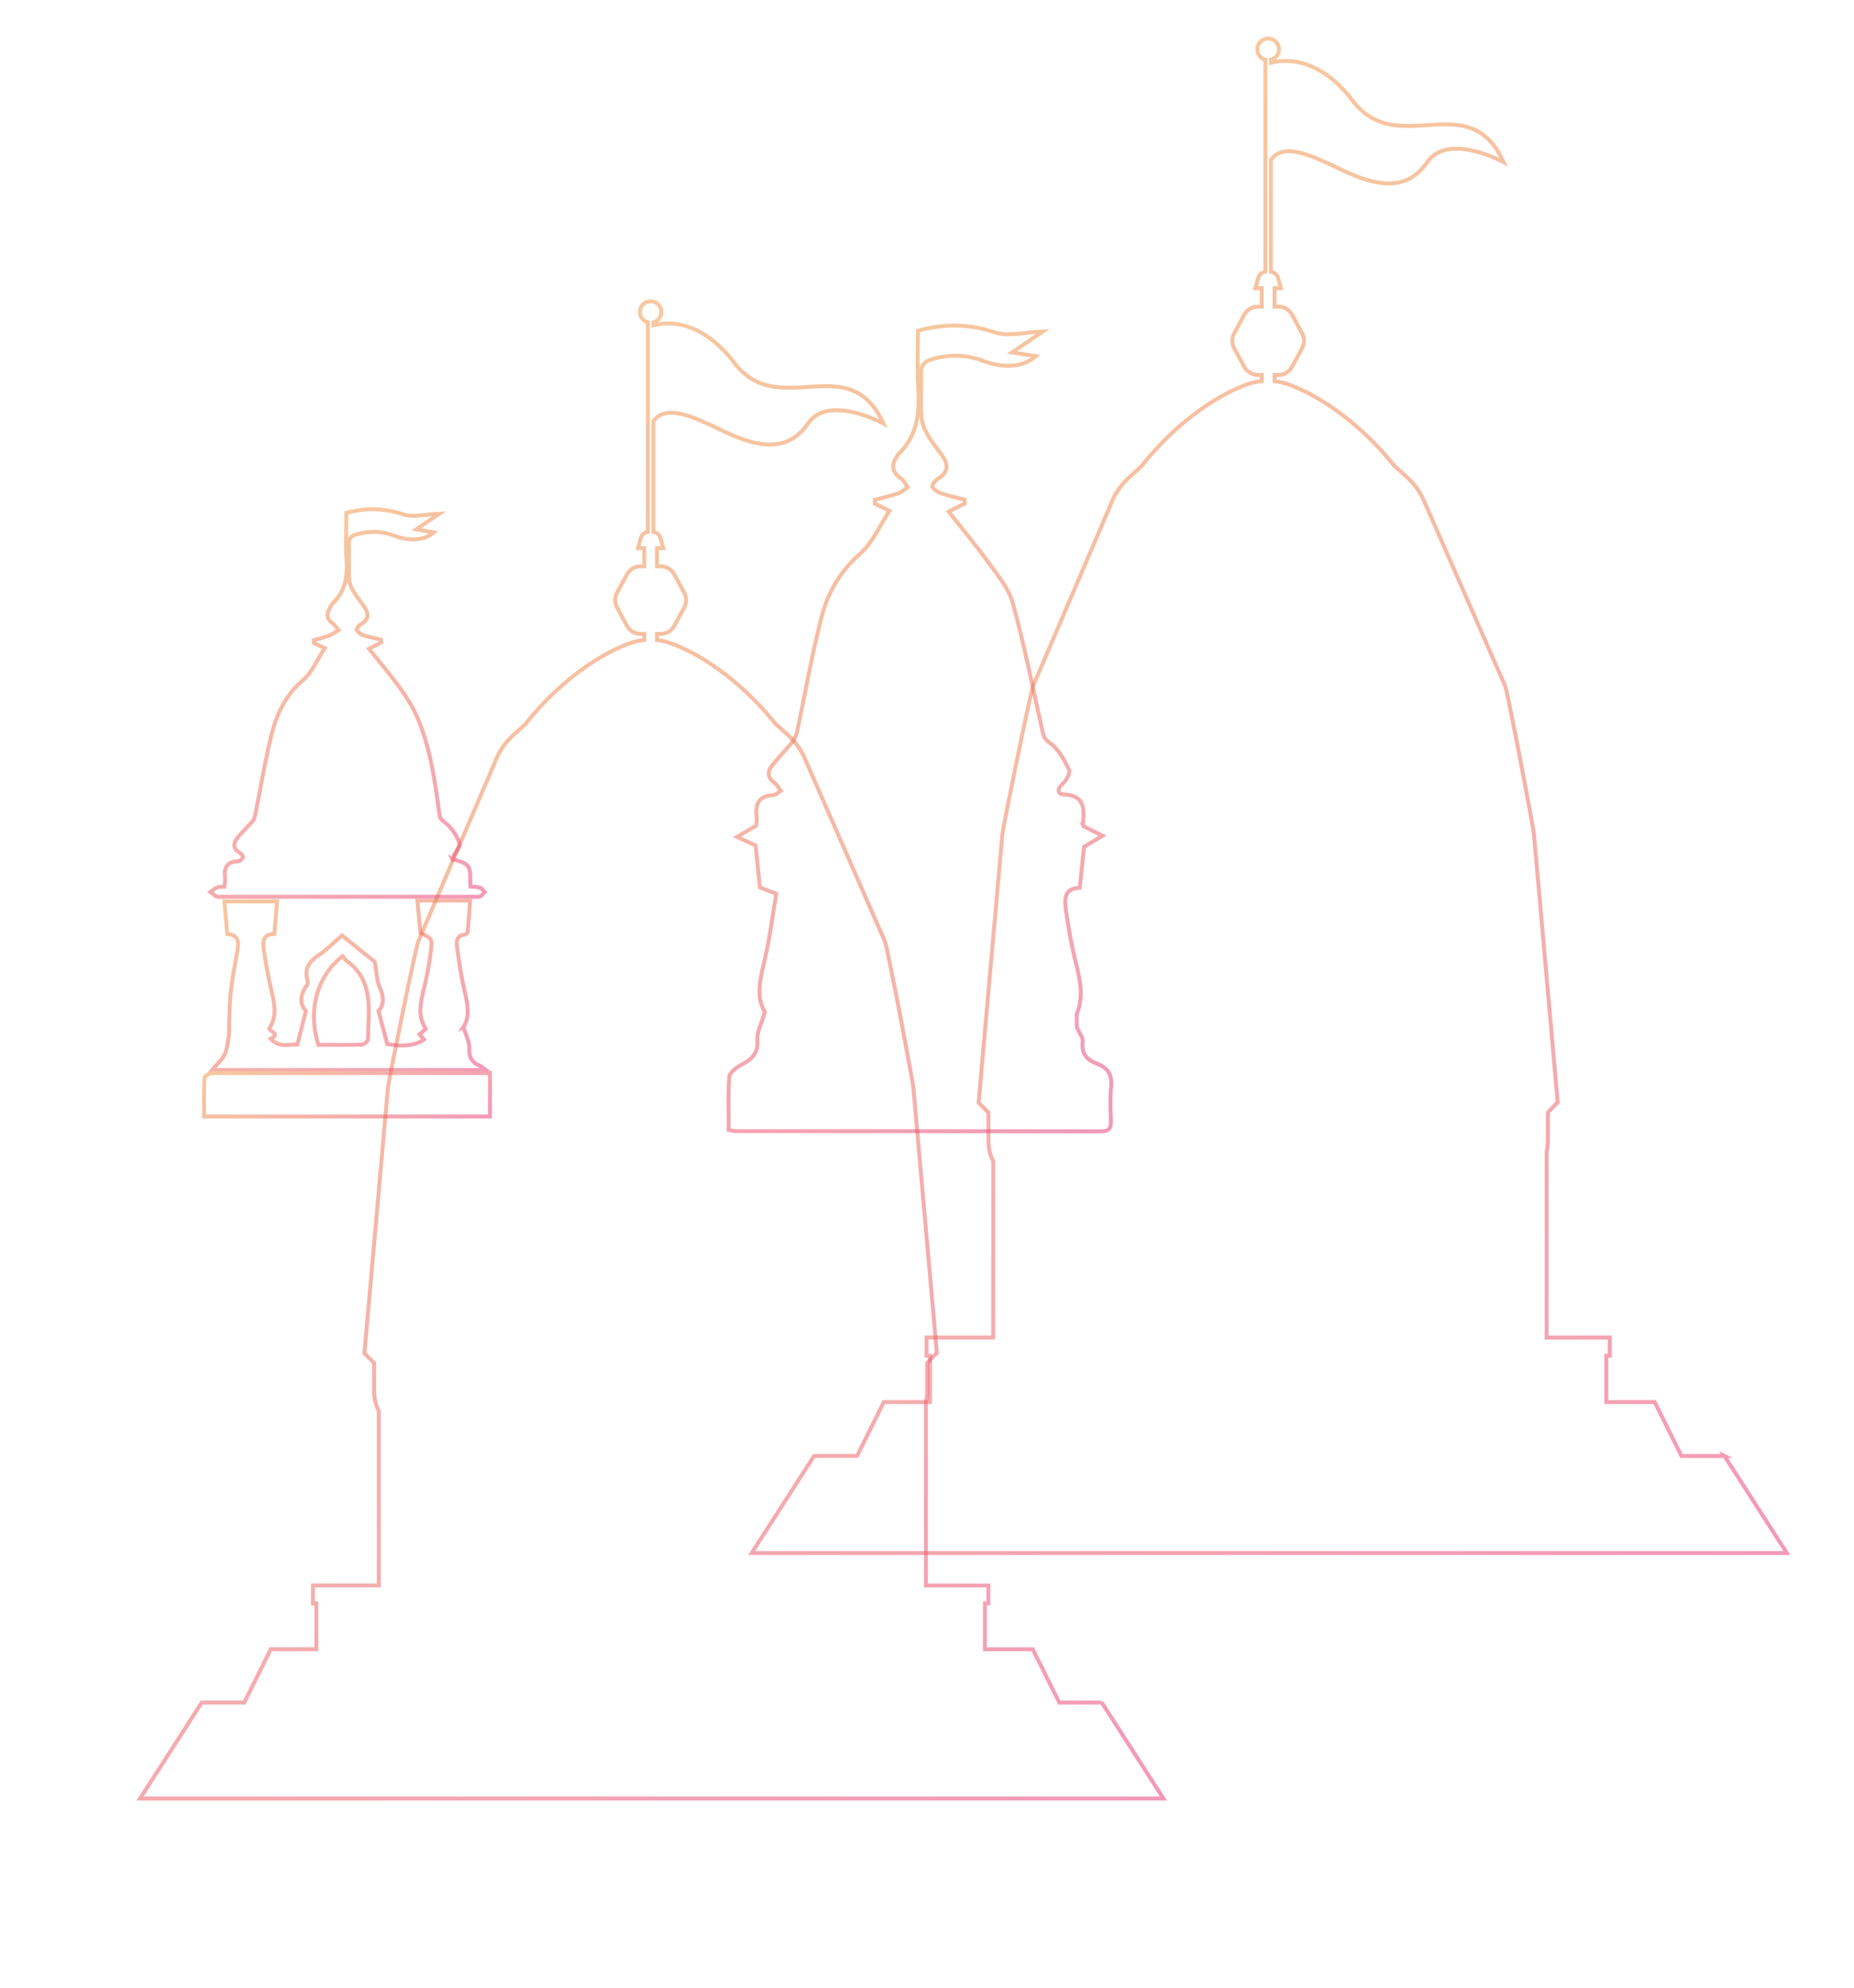 <svg width="944" height="1012" viewBox="0 0 944 1012" fill="none" xmlns="http://www.w3.org/2000/svg">
<g style="mix-blend-mode:multiply" opacity="0.52">
<path d="M560.98 866.662H539.339L525.854 839.524H501.488V816.235H503.257V807.065H471.457V713.482C471.852 711.789 472.08 710.013 472.08 708.176V693.859L477.008 688.644L467.888 585.641L465.071 553.85C464.995 553.03 464.327 549.151 463.317 543.564C463.173 542.767 463.021 541.932 462.862 541.067C461.844 535.525 460.568 528.701 459.224 521.634L458.906 519.941C458.89 519.85 458.875 519.766 458.852 519.675C458.64 518.567 458.427 517.459 458.215 516.343C457.789 514.119 457.357 511.894 456.931 509.708C456.506 507.514 456.088 505.359 455.671 503.263C453.203 490.693 451.077 480.414 450.568 479.185L415.23 398.553L414.516 396.921L409.77 386.096C407.948 381.708 404.994 377.632 401.091 374.087L394.751 368.333C375.336 344.132 353.619 331.562 340.878 327.22C338.828 326.521 336.687 326.073 334.523 325.838V322.688H336.413C339.306 322.688 341.964 321.101 343.346 318.558L348.388 309.229C349.648 306.891 349.648 304.074 348.388 301.736L343.346 292.407C341.971 289.864 339.306 288.278 336.413 288.278H334.523V279.024H337.719L336.299 273.87C335.829 272.162 334.386 270.985 332.685 270.712V214.432C339.2 205.383 352.989 212.132 368.54 219.556C385.298 227.557 400.886 230.844 411.388 215.586C421.889 200.335 449.809 215.586 449.809 215.586C432.216 176.909 396.649 214.477 373.893 184.72C355.221 160.315 336.846 164.551 332.677 165.583V164.065C335.008 163.443 336.74 161.34 336.74 158.812C336.74 155.799 334.295 153.354 331.28 153.354C328.266 153.354 325.821 155.799 325.821 158.812C325.821 161.34 327.552 163.45 329.883 164.065V270.712C328.175 270.978 326.74 272.162 326.269 273.87L324.849 279.024H328.046V288.278H326.155C323.262 288.278 320.604 289.864 319.222 292.407L314.181 301.736C312.92 304.074 312.92 306.891 314.181 309.229L319.222 318.558C320.597 321.101 323.262 322.688 326.155 322.688H328.046V325.8C325.76 326.028 323.505 326.491 321.341 327.22C308.554 331.539 286.982 344.11 267.316 368.788L261.477 374.094C257.574 377.639 254.62 381.723 252.798 386.103L250.467 391.546L249.768 393.186L212.987 479.185C212.296 480.847 208.431 498.952 204.733 516.927L204.392 518.605C200.906 535.609 197.656 552.051 197.505 553.843L185.743 686.693L185.591 688.386L185.545 688.864L190.496 693.844V708.161C190.496 711.911 191.385 715.403 192.888 718.386V807.049H159.319V816.219H161.088V839.509H137.853L124.368 866.647H102.727L71.314 915.503H592.385L560.972 866.647L560.98 866.662Z" stroke="url(#paint0_linear_17312_8031)" stroke-width="2" stroke-miterlimit="10"/>
</g>
<g style="mix-blend-mode:multiply" opacity="0.52">
<path d="M878.053 741.152H856.162L842.525 713.702H817.878V690.14H819.662V680.863H787.498V586.203C787.893 584.488 788.128 582.696 788.128 580.829V566.345L793.117 561.069L783.891 456.875L781.044 424.719C780.968 423.891 780.292 419.967 779.267 414.312C779.123 413.507 778.963 412.657 778.804 411.784C777.779 406.174 776.48 399.274 775.121 392.131L774.794 390.423C774.779 390.331 774.764 390.24 774.741 390.149C774.529 389.026 774.308 387.902 774.096 386.779C773.663 384.532 773.23 382.285 772.797 380.068C772.365 377.852 771.939 375.673 771.522 373.548C769.024 360.833 766.875 350.433 766.358 349.188L730.61 267.622L729.889 265.975L725.09 255.029C723.245 250.596 720.253 246.466 716.305 242.875L709.896 237.053C690.253 212.572 668.286 199.857 655.4 195.462C653.32 194.756 651.163 194.308 648.969 194.065V190.877H650.882C653.813 190.877 656.501 189.275 657.891 186.702L662.993 177.266C664.269 174.905 664.269 172.051 662.993 169.69L657.891 160.255C656.501 157.681 653.806 156.079 650.882 156.079H648.969V146.72H652.203L650.768 141.505C650.29 139.781 648.832 138.582 647.108 138.316V81.384C653.699 72.229 667.648 79.053 683.381 86.568C700.329 94.66 716.1 97.985 726.73 82.553C737.353 67.128 765.599 82.553 765.599 82.553C747.801 43.428 711.825 81.429 688.802 51.331C669.918 26.637 651.33 30.933 647.116 31.966V30.433C649.477 29.802 651.224 27.677 651.224 25.119C651.224 22.067 648.749 19.6 645.704 19.6C642.659 19.6 640.183 22.075 640.183 25.119C640.183 27.677 641.93 29.81 644.291 30.433V138.309C642.568 138.582 641.11 139.774 640.632 141.497L639.196 146.712H642.431V156.072H640.518C637.594 156.072 634.899 157.674 633.509 160.247L628.407 169.683C627.131 172.043 627.131 174.898 628.407 177.258L633.509 186.694C634.899 189.268 637.594 190.869 640.518 190.869H642.431V194.012C640.123 194.24 637.837 194.71 635.65 195.447C622.712 199.811 600.889 212.534 581.003 237.493L575.095 242.86C571.147 246.443 568.163 250.573 566.318 255.014L563.964 260.517L563.25 262.179L526.044 349.173C525.345 350.85 521.435 369.168 517.691 387.356L517.342 389.056C513.811 406.258 510.531 422.889 510.371 424.704L498.473 559.096L498.321 560.811L498.276 561.297L503.287 566.337V580.821C503.287 584.609 504.183 588.147 505.709 591.168V680.856H471.745V690.132H473.53V713.695H450.021L436.384 741.144H414.493L382.716 790.569H909.815L878.038 741.144L878.053 741.152Z" stroke="url(#paint1_linear_17312_8031)" stroke-width="2" stroke-miterlimit="10"/>
</g>
<path style="mix-blend-mode:multiply" opacity="0.52" d="M551.959 431.042C551.344 437.001 550.608 444.099 549.795 451.925C541.61 452.069 541.913 458.074 542.794 463.858C544.115 472.558 545.551 481.28 547.715 489.789C550 498.785 551.868 507.507 548.261 516.145C548.261 518.279 548.178 520.412 548.307 522.537C548.352 523.327 548.922 524.086 549.248 524.86C549.985 526.636 551.541 528.542 551.306 530.181C550.433 536.284 553.432 539.564 558.603 541.492C564.29 543.617 566.386 547.413 565.733 553.539C565.141 559.141 565.498 564.857 565.642 570.52C565.733 574.035 564.883 575.91 560.767 575.902C498.648 575.803 436.536 575.826 374.417 575.796C373.559 575.796 372.708 575.477 371.03 575.151C371.03 566.102 370.612 557.076 371.326 548.134C371.501 545.902 375.001 543.352 377.53 542.001C382.686 539.253 386.087 536.414 385.624 529.574C385.336 525.262 387.841 520.761 389.436 515.143C384.645 507.173 387.173 497.859 389.428 488.218C391.987 477.31 393.346 466.12 395.245 454.962C391.418 453.474 389.178 452.608 386.93 451.735C386.156 444.213 385.404 436.903 384.728 430.351C381.266 428.773 378.236 427.399 375.214 426.025C378.16 424.301 381.099 422.571 385.017 420.278C385.055 419.648 385.495 417.621 385.26 415.67C384.478 409.188 386.361 405.088 393.658 404.77C394.986 404.709 396.262 403.343 397.561 402.576C396.566 401.255 395.822 399.593 394.538 398.674C391.046 396.177 390.491 393.095 392.936 389.929C396.308 385.564 400.294 381.678 403.726 377.351C404.956 375.802 405.624 373.631 406.042 371.635C410.12 352.384 413.415 332.943 418.343 313.92C421.517 301.661 427.751 290.836 437.872 281.962C444.228 276.39 447.835 267.675 452.907 260.016C450.758 258.968 448.085 257.67 445.42 256.372C445.42 255.727 445.412 255.082 445.405 254.429C449.368 253.374 453.4 252.486 457.28 251.18C459.042 250.588 460.523 249.153 462.132 248.098C461.1 246.61 460.386 244.644 458.981 243.726C454.099 240.545 453.666 236.787 456.756 232.21C457.007 231.838 457.189 231.383 457.508 231.079C467.478 221.552 468.275 209.505 467.524 196.737C466.962 187.263 467.41 177.737 467.41 168.324C480.614 164.817 493.006 164.665 506.127 169.075C513.386 171.512 522.308 169.037 530.949 168.757C526.37 171.884 521.518 175.194 515.345 179.407C520.106 180.151 523.895 180.735 527.38 181.282C521.526 186.633 511.617 187.886 500.743 183.749C492.095 180.462 483.583 180.318 474.767 182.762C470.614 183.916 468.784 186.064 468.936 190.474C469.186 197.716 468.685 204.996 469.156 212.223C469.361 215.381 470.789 218.66 472.383 221.469C474.494 225.188 477.349 228.483 479.817 232.013C483.173 236.825 482.695 240.758 477.319 243.893C476.028 244.644 474.297 247.195 474.623 247.681C475.618 249.176 477.364 250.52 479.095 251.104C483.006 252.433 487.083 253.275 491.1 254.308C491.138 254.976 491.169 255.636 491.206 256.304C488.731 257.541 486.256 258.779 483.006 260.396C489.779 268.996 496.795 277.339 503.15 286.152C507.873 292.703 513.568 299.368 515.641 306.868C521.533 328.199 525.808 349.97 530.66 371.589C531.268 374.284 531.549 376.113 534.586 378.216C538.944 381.237 541.845 386.809 544.343 391.804C545.095 393.315 543.06 397.163 541.253 398.795C538.291 401.475 538.132 404.253 541.769 404.413C551.784 404.846 552.187 410.972 551.504 418.342C551.443 419.003 551.557 419.701 551.693 420.362C551.777 420.787 552.05 421.166 551.8 420.635C555.482 422.48 558.428 423.96 561.375 425.44C558.611 427.08 555.847 428.712 551.967 431.012L551.959 431.042Z" stroke="url(#paint2_linear_17312_8031)" stroke-width="2" stroke-miterlimit="10"/>
<g style="mix-blend-mode:multiply" opacity="0.52">
<path d="M230.178 437.047C232.615 438.14 236.746 438.732 238.363 441.062C240.018 443.454 239.214 447.545 239.517 451.288C241.211 451.455 242.911 451.386 244.43 451.872C245.364 452.168 246.009 453.337 246.791 454.111C246.009 454.87 245.349 455.941 244.422 456.298C243.375 456.7 242.076 456.48 240.892 456.48C198.241 456.487 155.598 456.487 112.947 456.495C112.097 456.495 111.118 456.746 110.427 456.411C109.227 455.827 108.217 454.87 107.124 454.066C108.247 453.284 109.28 452.297 110.51 451.789C111.543 451.363 112.811 451.5 114.238 451.363C114.375 449.906 114.724 448.562 114.572 447.272C113.973 442.14 115.119 438.55 121.247 438.428C122.135 438.413 123.244 437.32 123.752 436.439C123.957 436.09 122.97 434.648 122.234 434.23C118.24 431.984 118.825 429.038 121.118 426.184C123.456 423.277 126.327 420.794 128.711 417.917C129.569 416.885 129.842 415.276 130.123 413.871C132.811 400.572 134.968 387.136 138.248 373.988C140.883 363.414 145.446 353.819 154.246 346.235C159.015 342.128 161.65 335.532 165.355 329.892C163.692 329.117 161.802 328.237 159.911 327.356C159.858 326.863 159.805 326.377 159.759 325.883C162.326 325.132 164.953 324.555 167.436 323.583C169.19 322.893 170.739 321.678 172.379 320.691C171.346 319.53 170.473 318.148 169.25 317.245C166.616 315.279 166.039 313.002 167.595 310.17C168.248 308.986 168.825 307.657 169.767 306.739C175.872 300.78 176.973 293.485 176.464 285.332C175.955 277.233 176.35 269.072 176.35 261.056C186.244 258.505 195.394 258.566 205.052 261.762C210.512 263.569 217.186 261.709 223.693 261.489C220.261 263.819 216.624 266.294 211.969 269.459C215.508 270.074 218.317 270.568 220.876 271.015C216.244 274.94 208.978 275.798 200.899 272.723C194.414 270.256 188.013 270.165 181.43 272.04C178.787 272.792 177.519 274.105 177.618 277.065C177.823 283.002 177.497 288.961 177.77 294.897C177.861 296.924 178.818 299.064 179.873 300.871C181.498 303.642 183.579 306.147 185.409 308.804C187.831 312.318 187.846 315.355 183.753 317.776C182.751 318.368 181.316 320.175 181.544 320.547C182.242 321.708 183.51 322.847 184.794 323.28C187.77 324.274 190.883 324.844 193.936 325.587C193.996 326.066 194.057 326.544 194.118 327.015C192.204 328.009 190.299 329.011 187.876 330.279C193.245 337.004 198.803 343.464 203.769 350.365C207.201 355.132 210.398 360.256 212.676 365.645C219.213 381.131 221.468 397.672 223.678 414.19C223.936 416.111 224.445 417.128 226.404 418.563C229.768 421.03 232.433 425.136 233.959 429.107C234.627 430.845 231.772 433.934 230.185 437.062L230.178 437.047Z" stroke="url(#paint3_linear_17312_8031)" stroke-width="2" stroke-miterlimit="10"/>
<path d="M235.994 522.75C237.201 526.963 239.077 530.386 238.933 533.726C238.728 538.501 240.626 540.983 244.62 542.646C245.296 542.927 245.827 543.534 247.323 544.673H107.989C110.199 542.001 112.955 539.632 114.421 536.634C115.825 533.772 115.886 530.25 116.668 526.371C116.668 524.594 116.585 522.446 116.683 520.305C116.942 514.65 116.98 508.964 117.67 503.355C118.513 496.485 119.956 489.683 121.065 482.844C121.725 478.79 120.693 475.746 115.742 475.442C115.248 469.939 114.77 464.655 114.246 458.863H141.11C140.655 464.192 140.192 469.552 139.691 475.397C133.335 475.473 133.836 480.171 134.466 484.422C135.476 491.277 136.722 498.132 138.339 504.865C139.888 511.295 141.05 517.535 137.063 523.6C137.777 525.338 142.751 526.219 137.891 528.815C142.249 533.635 147.398 531.411 151.414 531.692C152.857 526.037 154.155 520.943 155.765 514.635C152.705 511.378 152.47 506.611 156.183 501.654C156.692 500.971 156.79 499.658 156.54 498.792C154.816 492.818 157.656 489.334 162.394 486.13C166.699 483.223 170.382 479.397 174.125 476.163C179.053 480.118 184.27 484.309 189.471 488.506C189.995 488.932 190.754 489.395 190.861 489.949C191.726 494.26 191.696 498.937 193.435 502.831C195.606 507.681 195.508 511.583 192.713 514.673C194.285 520.586 195.682 525.824 197.178 531.434C204.885 532.967 211.605 532.276 215.903 529.119C215.159 528.291 214.43 527.486 213.556 526.522C214.711 525.536 215.675 524.708 216.799 523.736C212.653 517.406 213.982 511.014 215.584 504.432C217.224 497.699 218.591 490.86 219.403 483.99C220.155 477.636 219.76 477.591 214.103 474.956C213.594 469.726 213.086 464.466 212.501 458.408H239.396C238.955 464.139 238.599 469.263 238.12 474.379C238.075 474.873 237.308 475.647 236.799 475.708C232.015 476.27 232.365 479.799 232.82 482.973C233.823 490.002 234.832 497.054 236.427 503.962C237.991 510.71 239.548 517.261 235.979 522.757L235.994 522.75ZM174.513 486.624C161.301 497.024 156.616 514.035 162.098 531.866C169.433 531.866 176.889 531.98 184.331 531.737C185.424 531.699 187.383 529.946 187.391 528.982C187.451 514.658 190.868 499.324 176.343 489C175.69 488.537 175.31 487.679 174.52 486.624H174.513Z" stroke="url(#paint4_linear_17312_8031)" stroke-width="2" stroke-miterlimit="10"/>
<path d="M249.502 546.252V568.319H103.904C103.904 561.677 103.767 555.27 104.056 548.878C104.101 547.96 106.129 546.502 107.351 546.373C110.715 546.024 114.132 546.252 117.534 546.252C158.81 546.252 200.086 546.252 241.362 546.252C243.891 546.252 246.419 546.252 249.502 546.252Z" stroke="url(#paint5_linear_17312_8031)" stroke-width="2" stroke-miterlimit="10"/>
</g>
<defs>
<linearGradient id="paint0_linear_17312_8031" x1="495.527" y1="972.99" x2="98.874" y2="285.777" gradientUnits="userSpaceOnUse">
<stop stop-color="#E93B77"/>
<stop offset="0.19" stop-color="#EA4E6C"/>
<stop offset="0.73" stop-color="#ED814F"/>
<stop offset="1" stop-color="#EF9545"/>
</linearGradient>
<linearGradient id="paint1_linear_17312_8031" x1="811.841" y1="848.694" x2="410.611" y2="153.555" gradientUnits="userSpaceOnUse">
<stop stop-color="#E93B77"/>
<stop offset="0.19" stop-color="#EA4E6C"/>
<stop offset="0.73" stop-color="#ED814F"/>
<stop offset="1" stop-color="#EF9545"/>
</linearGradient>
<linearGradient id="paint2_linear_17312_8031" x1="568.391" y1="573.579" x2="367.263" y2="225.125" gradientUnits="userSpaceOnUse">
<stop stop-color="#E93B77"/>
<stop offset="0.19" stop-color="#EA4E6C"/>
<stop offset="0.73" stop-color="#ED814F"/>
<stop offset="1" stop-color="#EF9545"/>
</linearGradient>
<linearGradient id="paint3_linear_17312_8031" x1="228.894" y1="466.166" x2="126.52" y2="288.792" gradientUnits="userSpaceOnUse">
<stop stop-color="#E93B77"/>
<stop offset="0.19" stop-color="#EA4E6C"/>
<stop offset="0.73" stop-color="#ED814F"/>
<stop offset="1" stop-color="#EF9545"/>
</linearGradient>
<linearGradient id="paint4_linear_17312_8031" x1="211.385" y1="567.468" x2="139.545" y2="443.019" gradientUnits="userSpaceOnUse">
<stop stop-color="#E93B77"/>
<stop offset="0.19" stop-color="#EA4E6C"/>
<stop offset="0.73" stop-color="#ED814F"/>
<stop offset="1" stop-color="#EF9545"/>
</linearGradient>
<linearGradient id="paint5_linear_17312_8031" x1="200.208" y1="597.969" x2="154.151" y2="518.184" gradientUnits="userSpaceOnUse">
<stop stop-color="#E93B77"/>
<stop offset="0.19" stop-color="#EA4E6C"/>
<stop offset="0.73" stop-color="#ED814F"/>
<stop offset="1" stop-color="#EF9545"/>
</linearGradient>
</defs>
</svg>
